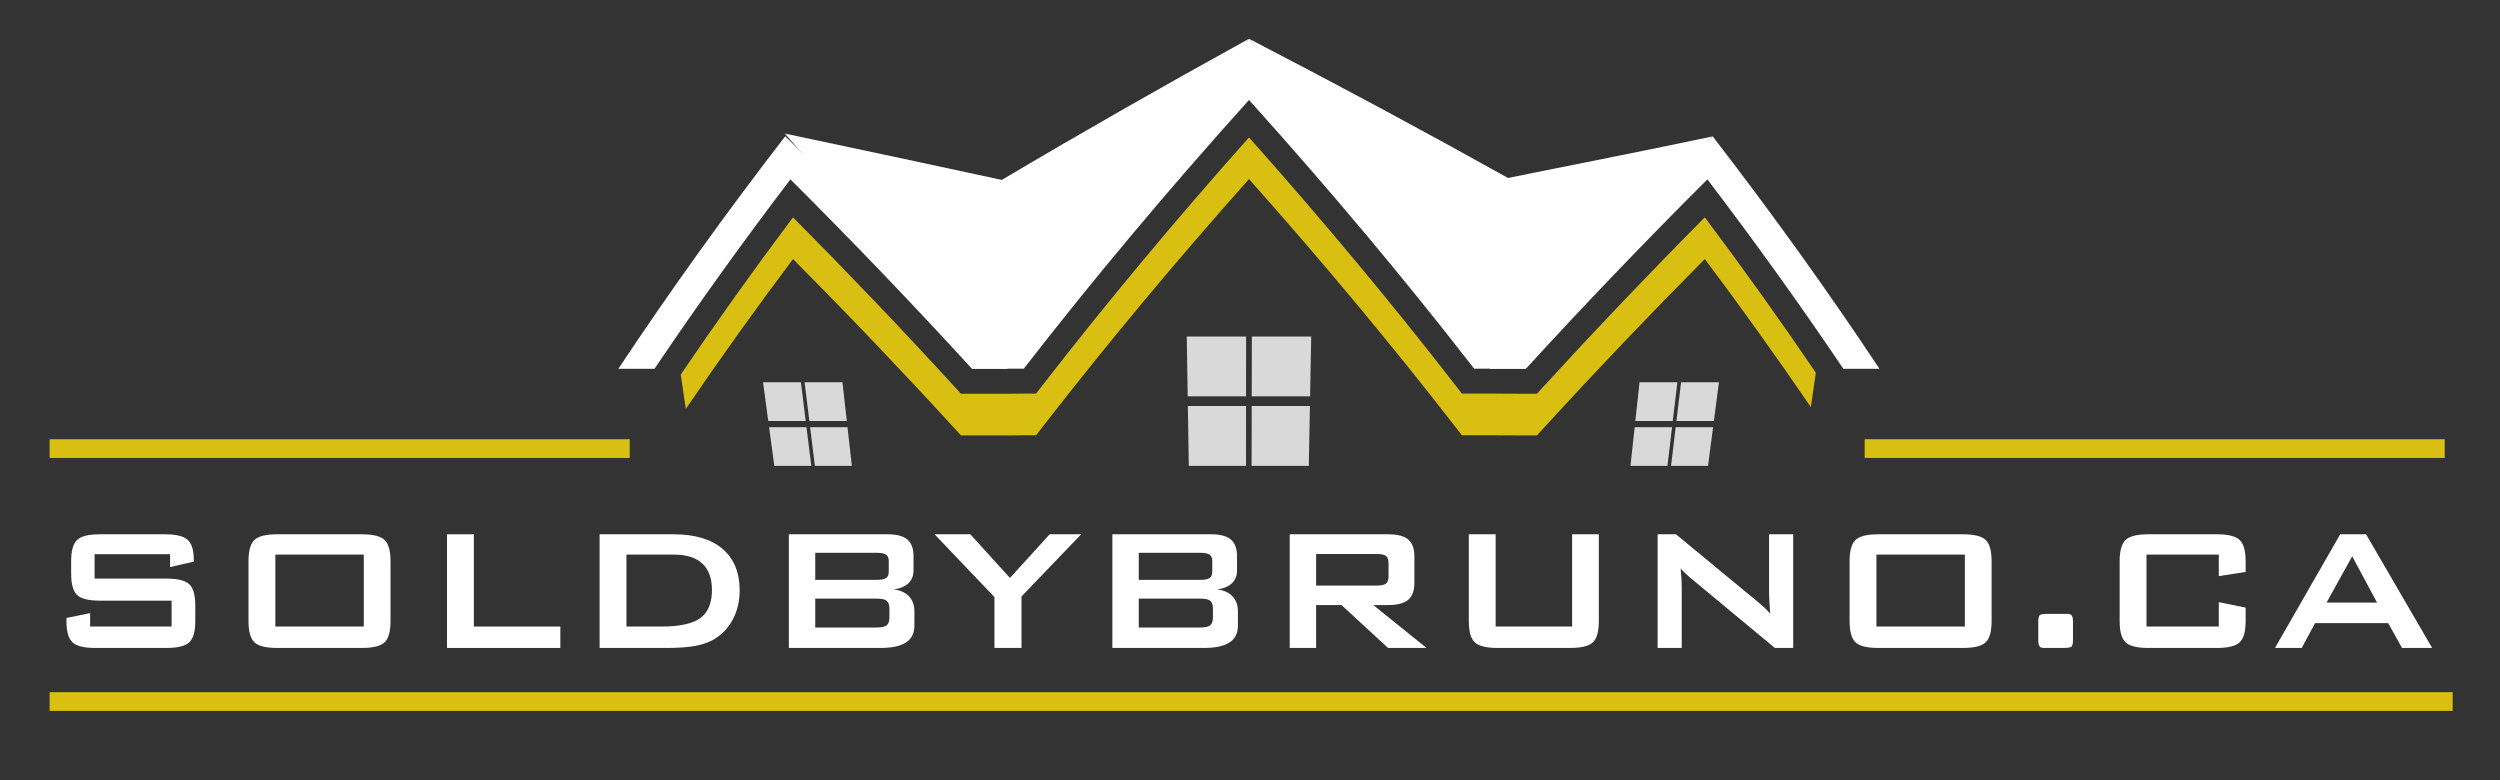 <svg width="1064" height="332" viewBox="0 0 1064 332" fill="none" xmlns="http://www.w3.org/2000/svg">
<rect x="0" y="0" width="1064" height="332" fill="#333333" stroke="none"/>
<path d="M470.199 97.849C489.655 70.729 510.035 43.612 531.572 16.5C494.872 36.705 459.493 56.909 425.445 77.12L470.199 97.849ZM531.572 16.5C553.816 42.332 575.001 68.179 595.187 94.028C610.752 88.029 626.432 82.029 642.344 76.039C606.784 56.181 569.859 36.349 531.572 16.5Z" fill="white"/>
<path d="M334.055 56.855C367.607 63.932 400.74 71.016 433.445 78.096C449.367 81.549 465.193 84.992 480.917 88.445C463.863 110.975 447.556 133.503 431.996 156.032C427.345 155.344 422.705 154.672 418.039 153.991" fill="white"/>
<path d="M728.671 58.104C678.788 68.631 628.815 77.919 580.788 88.445C597.867 110.975 614.2 133.501 629.775 156.031C634.423 155.344 639.075 154.672 643.741 153.991" fill="white"/>
<path d="M334.205 57.981C308.752 90.969 285.071 123.956 263.177 156.953H278.556C296.668 130.079 315.948 103.2 336.405 76.337C363.335 103.2 389.084 130.079 413.667 156.953H429.052C399.208 123.956 367.592 90.969 334.205 57.981Z" fill="white"/>
<path d="M531.572 16.5C488.775 63.291 449.555 110.091 413.908 156.891H435.736C465.307 118.768 497.261 80.653 531.572 42.545C565.883 80.653 597.84 118.768 627.384 156.891H649.229C613.593 110.091 574.357 63.291 531.572 16.5Z" fill="white"/>
<path d="M728.872 57.981C695.487 90.969 663.849 123.956 634.02 156.953H649.411C673.988 130.079 699.739 103.2 726.659 76.337C747.125 103.2 766.411 130.079 784.52 156.953H799.897C777.993 123.956 754.327 90.969 728.872 57.981Z" fill="white"/>
<path d="M337.512 110.243C361.235 134.132 384.17 158.18 405.821 181.849L408.983 185.312H429.05L435.736 185.247H440.937L444.144 181.136C471.135 146.339 500.516 111.093 531.572 76.211C562.605 111.093 592.001 146.339 618.981 181.136L622.188 185.247H634.085L649.424 185.312H654.116L657.268 181.849C678.929 158.18 701.852 134.129 725.565 110.232C741.233 131.099 756.326 152.236 770.69 173.253L772.821 158.625C757.845 136.587 742.001 114.385 725.565 92.496C701.852 116.389 678.929 140.444 657.268 164.123L654.116 167.575H649.424L634.085 167.509H622.188L618.981 163.4C592.001 128.601 562.605 93.355 531.572 58.483C500.516 93.355 471.135 128.601 444.144 163.4L440.937 167.509H435.736L429.05 167.575H408.983L405.821 164.123C384.17 140.444 361.235 116.4 337.512 92.507C320.831 114.717 304.819 137.159 289.736 159.395L291.88 174.021C306.34 152.8 321.615 131.425 337.512 110.243Z" fill="#D8BF11"/>
<path d="M342.907 179.165H326.971C326.232 173.679 325.495 168.188 324.756 162.701H340.865C341.541 168.188 342.223 173.679 342.907 179.165Z" fill="#DAD9D9"/>
<path d="M360.404 179.165H344.465C343.781 173.679 343.105 168.188 342.431 162.701H358.539C359.164 168.188 359.78 173.679 360.404 179.165Z" fill="#DAD9D9"/>
<path d="M345.291 198.273H329.544C328.804 192.787 328.067 187.311 327.328 181.815H343.236C343.917 187.311 344.596 192.787 345.291 198.273Z" fill="#DAD9D9"/>
<path d="M362.551 198.273H346.809C346.129 192.787 345.471 187.311 344.789 181.815H360.695C361.324 187.311 361.935 192.787 362.551 198.273Z" fill="#DAD9D9"/>
<path d="M711.921 179.165H696C696.601 173.679 697.181 168.188 697.781 162.701H713.895C713.24 168.188 712.604 173.679 711.921 179.165Z" fill="#DAD9D9"/>
<path d="M729.433 179.165H713.496C714.144 173.679 714.799 168.188 715.465 162.701H731.572C730.859 168.188 730.148 173.679 729.433 179.165Z" fill="#DAD9D9"/>
<path d="M709.661 198.273H693.927C694.521 192.787 695.123 187.311 695.716 181.815H711.633C710.977 187.311 710.308 192.787 709.661 198.273Z" fill="#DAD9D9"/>
<path d="M726.928 198.273H711.201C711.856 192.787 712.509 187.311 713.159 181.815H729.088C728.38 187.311 727.664 192.787 726.928 198.273Z" fill="#DAD9D9"/>
<path d="M530.327 168.693H505.484C505.344 160.199 505.212 151.708 505.087 143.221H530.336C530.336 151.708 530.336 160.199 530.327 168.693Z" fill="#DAD9D9"/>
<path d="M557.579 168.693H532.731C532.753 160.199 532.773 151.708 532.795 143.221H558.055C557.905 151.708 557.744 160.199 557.579 168.693Z" fill="#DAD9D9"/>
<path d="M530.305 198.273H505.949C505.811 189.788 505.681 181.288 505.553 172.799H530.327C530.305 181.288 530.305 189.788 530.305 198.273Z" fill="#DAD9D9"/>
<path d="M557.033 198.273H532.681C532.692 189.788 532.701 181.288 532.732 172.799H557.497C557.357 181.288 557.195 189.788 557.033 198.273Z" fill="#DAD9D9"/>
<path d="M267.989 194.904H21.114V186.935H267.989V194.904Z" fill="#D8BF11"/>
<path d="M1043.86 302.555H21.114V294.585H1043.86V302.555Z" fill="#D8BF11"/>
<path d="M1040.48 194.904H793.599V186.935H1040.48V194.904Z" fill="#D8BF11"/>
<path d="M72.387 235.861H40.263V246.249H70.855C75.653 246.249 78.894 247.059 80.581 248.674C82.267 250.293 83.111 253.297 83.111 257.691V264.326C83.111 268.72 82.267 271.725 80.581 273.341C78.894 274.959 75.653 275.767 70.855 275.767H40.542C35.744 275.767 32.503 274.959 30.816 273.341C29.13 271.725 28.287 268.72 28.287 264.326V263L38.36 260.94V266.66H73.036V255.632H42.445C37.679 255.632 34.46 254.823 32.789 253.205C31.118 251.59 30.283 248.584 30.283 244.191V238.836C30.283 234.443 31.118 231.438 32.789 229.821C34.46 228.204 37.679 227.396 42.445 227.396H70.297C74.909 227.396 78.09 228.173 79.838 229.729C81.586 231.285 82.46 234.047 82.46 238.014V239.02L72.387 241.353V235.861Z" fill="white"/>
<path d="M117.184 266.66H154.832V236.044H117.184V266.66ZM105.764 238.836C105.764 234.443 106.6 231.438 108.271 229.821C109.942 228.204 113.16 227.396 117.926 227.396H154.043C158.808 227.396 162.027 228.204 163.697 229.821C165.369 231.438 166.205 234.443 166.205 238.836V264.326C166.205 268.75 165.369 271.762 163.697 273.364C162.027 274.965 158.808 275.767 154.043 275.767H117.926C113.16 275.767 109.942 274.965 108.271 273.364C106.6 271.762 105.764 268.75 105.764 264.326V238.836Z" fill="white"/>
<path d="M190.251 275.767V227.396H201.671V266.66H238.483V275.767H190.251Z" fill="white"/>
<path d="M266.615 266.66H281.377C289.237 266.66 294.808 265.456 298.088 263.045C301.368 260.635 303.009 256.653 303.009 251.102C303.009 246.159 301.647 242.414 298.924 239.867C296.2 237.319 292.177 236.044 286.855 236.044H266.615V266.66ZM255.195 275.767V227.396H286.761C295.768 227.396 302.691 229.471 307.535 233.62C312.379 237.769 314.8 243.657 314.8 251.284C314.8 255.798 313.856 259.865 311.969 263.48C310.08 267.095 307.42 269.94 303.984 272.014C301.848 273.326 299.195 274.28 296.023 274.874C292.851 275.469 288.788 275.767 283.837 275.767H255.195Z" fill="white"/>
<path d="M373.012 254.761H346.969V267.072H373.012C375.177 267.072 376.64 266.75 377.399 266.11C378.157 265.469 378.536 264.341 378.536 262.725V259.064C378.536 257.447 378.157 256.325 377.399 255.698C376.64 255.074 375.177 254.761 373.012 254.761ZM373.012 235.267H346.969V246.798H373.012C374.992 246.798 376.361 246.54 377.12 246.021C377.878 245.503 378.257 244.603 378.257 243.32V238.745C378.257 237.495 377.878 236.602 377.12 236.068C376.361 235.533 374.992 235.267 373.012 235.267ZM335.736 275.767V227.396H377.793C381.661 227.396 384.461 228.144 386.196 229.637C387.928 231.133 388.796 233.514 388.796 236.776V242.68C388.796 244.998 388.068 246.852 386.613 248.241C385.159 249.629 383.069 250.491 380.347 250.826C383.163 251.192 385.337 252.184 386.869 253.802C388.4 255.419 389.167 257.522 389.167 260.116V266.293C389.167 269.497 387.974 271.877 385.592 273.433C383.208 274.989 379.588 275.767 374.729 275.767H335.736Z" fill="white"/>
<path d="M423.241 275.767V254.12L397.756 227.396H412.983L429.832 245.974L446.731 227.396H460.147L434.753 253.845V275.767H423.241Z" fill="white"/>
<path d="M510.699 254.761H484.656V267.072H510.699C512.865 267.072 514.327 266.75 515.085 266.11C515.844 265.469 516.223 264.341 516.223 262.725V259.064C516.223 257.447 515.844 256.325 515.085 255.698C514.327 255.074 512.865 254.761 510.699 254.761ZM510.699 235.267H484.656V246.798H510.699C512.679 246.798 514.048 246.54 514.807 246.021C515.565 245.503 515.944 244.603 515.944 243.32V238.745C515.944 237.495 515.565 236.602 514.807 236.068C514.048 235.533 512.679 235.267 510.699 235.267ZM473.423 275.767V227.396H515.48C519.348 227.396 522.148 228.144 523.883 229.637C525.615 231.133 526.483 233.514 526.483 236.776V242.68C526.483 244.998 525.755 246.852 524.3 248.241C522.845 249.629 520.756 250.491 518.033 250.826C520.849 251.192 523.024 252.184 524.556 253.802C526.087 255.419 526.853 257.522 526.853 260.116V266.293C526.853 269.497 525.661 271.877 523.279 273.433C520.895 274.989 517.275 275.767 512.416 275.767H473.423Z" fill="white"/>
<path d="M585.808 235.769H560.139V249.224H585.808C587.788 249.224 589.143 248.941 589.869 248.377C590.597 247.814 590.961 246.814 590.961 245.38V239.568C590.961 238.167 590.597 237.181 589.869 236.616C589.143 236.052 587.788 235.769 585.808 235.769ZM548.903 275.767V227.396H590.868C594.768 227.396 597.591 228.136 599.34 229.614C601.088 231.095 601.963 233.481 601.963 236.776V248.125C601.963 251.391 601.088 253.771 599.34 255.265C597.591 256.76 594.768 257.507 590.868 257.507H584.463L607.115 275.767H590.729L570.953 257.507H560.139V275.767H548.903Z" fill="white"/>
<path d="M636.547 227.396V266.66H669.088V227.396H680.463V264.326C680.463 268.75 679.628 271.762 677.956 273.364C676.285 274.965 673.065 275.767 668.3 275.767H637.291C632.555 275.767 629.345 274.965 627.657 273.364C625.971 271.762 625.128 268.75 625.128 264.326V227.396H636.547Z" fill="white"/>
<path d="M705.483 275.767V227.396H713.283L747.819 255.905C748.995 256.852 750.031 257.744 750.929 258.583C751.827 259.423 752.647 260.284 753.391 261.168C753.204 258.453 753.081 256.531 753.02 255.402C752.957 254.273 752.925 253.404 752.925 252.793V227.396H763.185V275.767H755.385L719.363 245.884C718.496 245.121 717.739 244.435 717.088 243.824C716.437 243.214 715.833 242.588 715.277 241.948C715.432 243.443 715.548 244.853 715.627 246.181C715.703 247.508 715.743 248.66 715.743 249.636V275.767H705.483Z" fill="white"/>
<path d="M798.604 266.66H836.252V236.044H798.604V266.66ZM787.184 238.836C787.184 234.443 788.02 231.438 789.691 229.821C791.361 228.204 794.58 227.396 799.347 227.396H835.463C840.228 227.396 843.447 228.204 845.119 229.821C846.789 231.438 847.625 234.443 847.625 238.836V264.326C847.625 268.75 846.789 271.762 845.119 273.364C843.447 274.965 840.228 275.767 835.463 275.767H799.347C794.58 275.767 791.361 274.965 789.691 273.364C788.02 271.762 787.184 268.75 787.184 264.326V238.836Z" fill="white"/>
<path d="M878.264 261.26H879.981C880.817 261.26 881.404 261.496 881.745 261.971C882.085 262.444 882.256 263.349 882.256 264.693V272.288C882.256 273.753 882.071 274.698 881.699 275.125C881.327 275.555 880.182 275.767 878.264 275.767H869.768C868.933 275.767 868.345 275.524 868.005 275.035C867.662 274.547 867.493 273.632 867.493 272.288V264.693C867.493 263.259 867.68 262.328 868.05 261.902C868.422 261.473 869.568 261.26 871.486 261.26H878.264Z" fill="white"/>
<path d="M944.321 236.044H913.544V266.66H944.321V256.272L955.741 258.605V264.325C955.741 268.75 954.899 271.762 953.211 273.364C951.525 274.965 948.313 275.767 943.58 275.767H914.288C909.521 275.767 906.303 274.965 904.632 273.364C902.96 271.762 902.125 268.75 902.125 264.325V238.836C902.125 234.444 902.96 231.438 904.632 229.821C906.303 228.204 909.521 227.396 914.288 227.396H943.58C948.313 227.396 951.525 228.204 953.211 229.821C954.899 231.438 955.741 234.444 955.741 238.836V243.414L944.321 245.197V236.044Z" fill="white"/>
<path d="M990.185 256.455H1011.68L1001.09 236.777L990.185 256.455ZM968.228 275.768L995.988 227.395H1006.99L1035.12 275.768H1022.31L1016.41 265.195H985.312L979.603 275.768H968.228Z" fill="white"/>
</svg>
